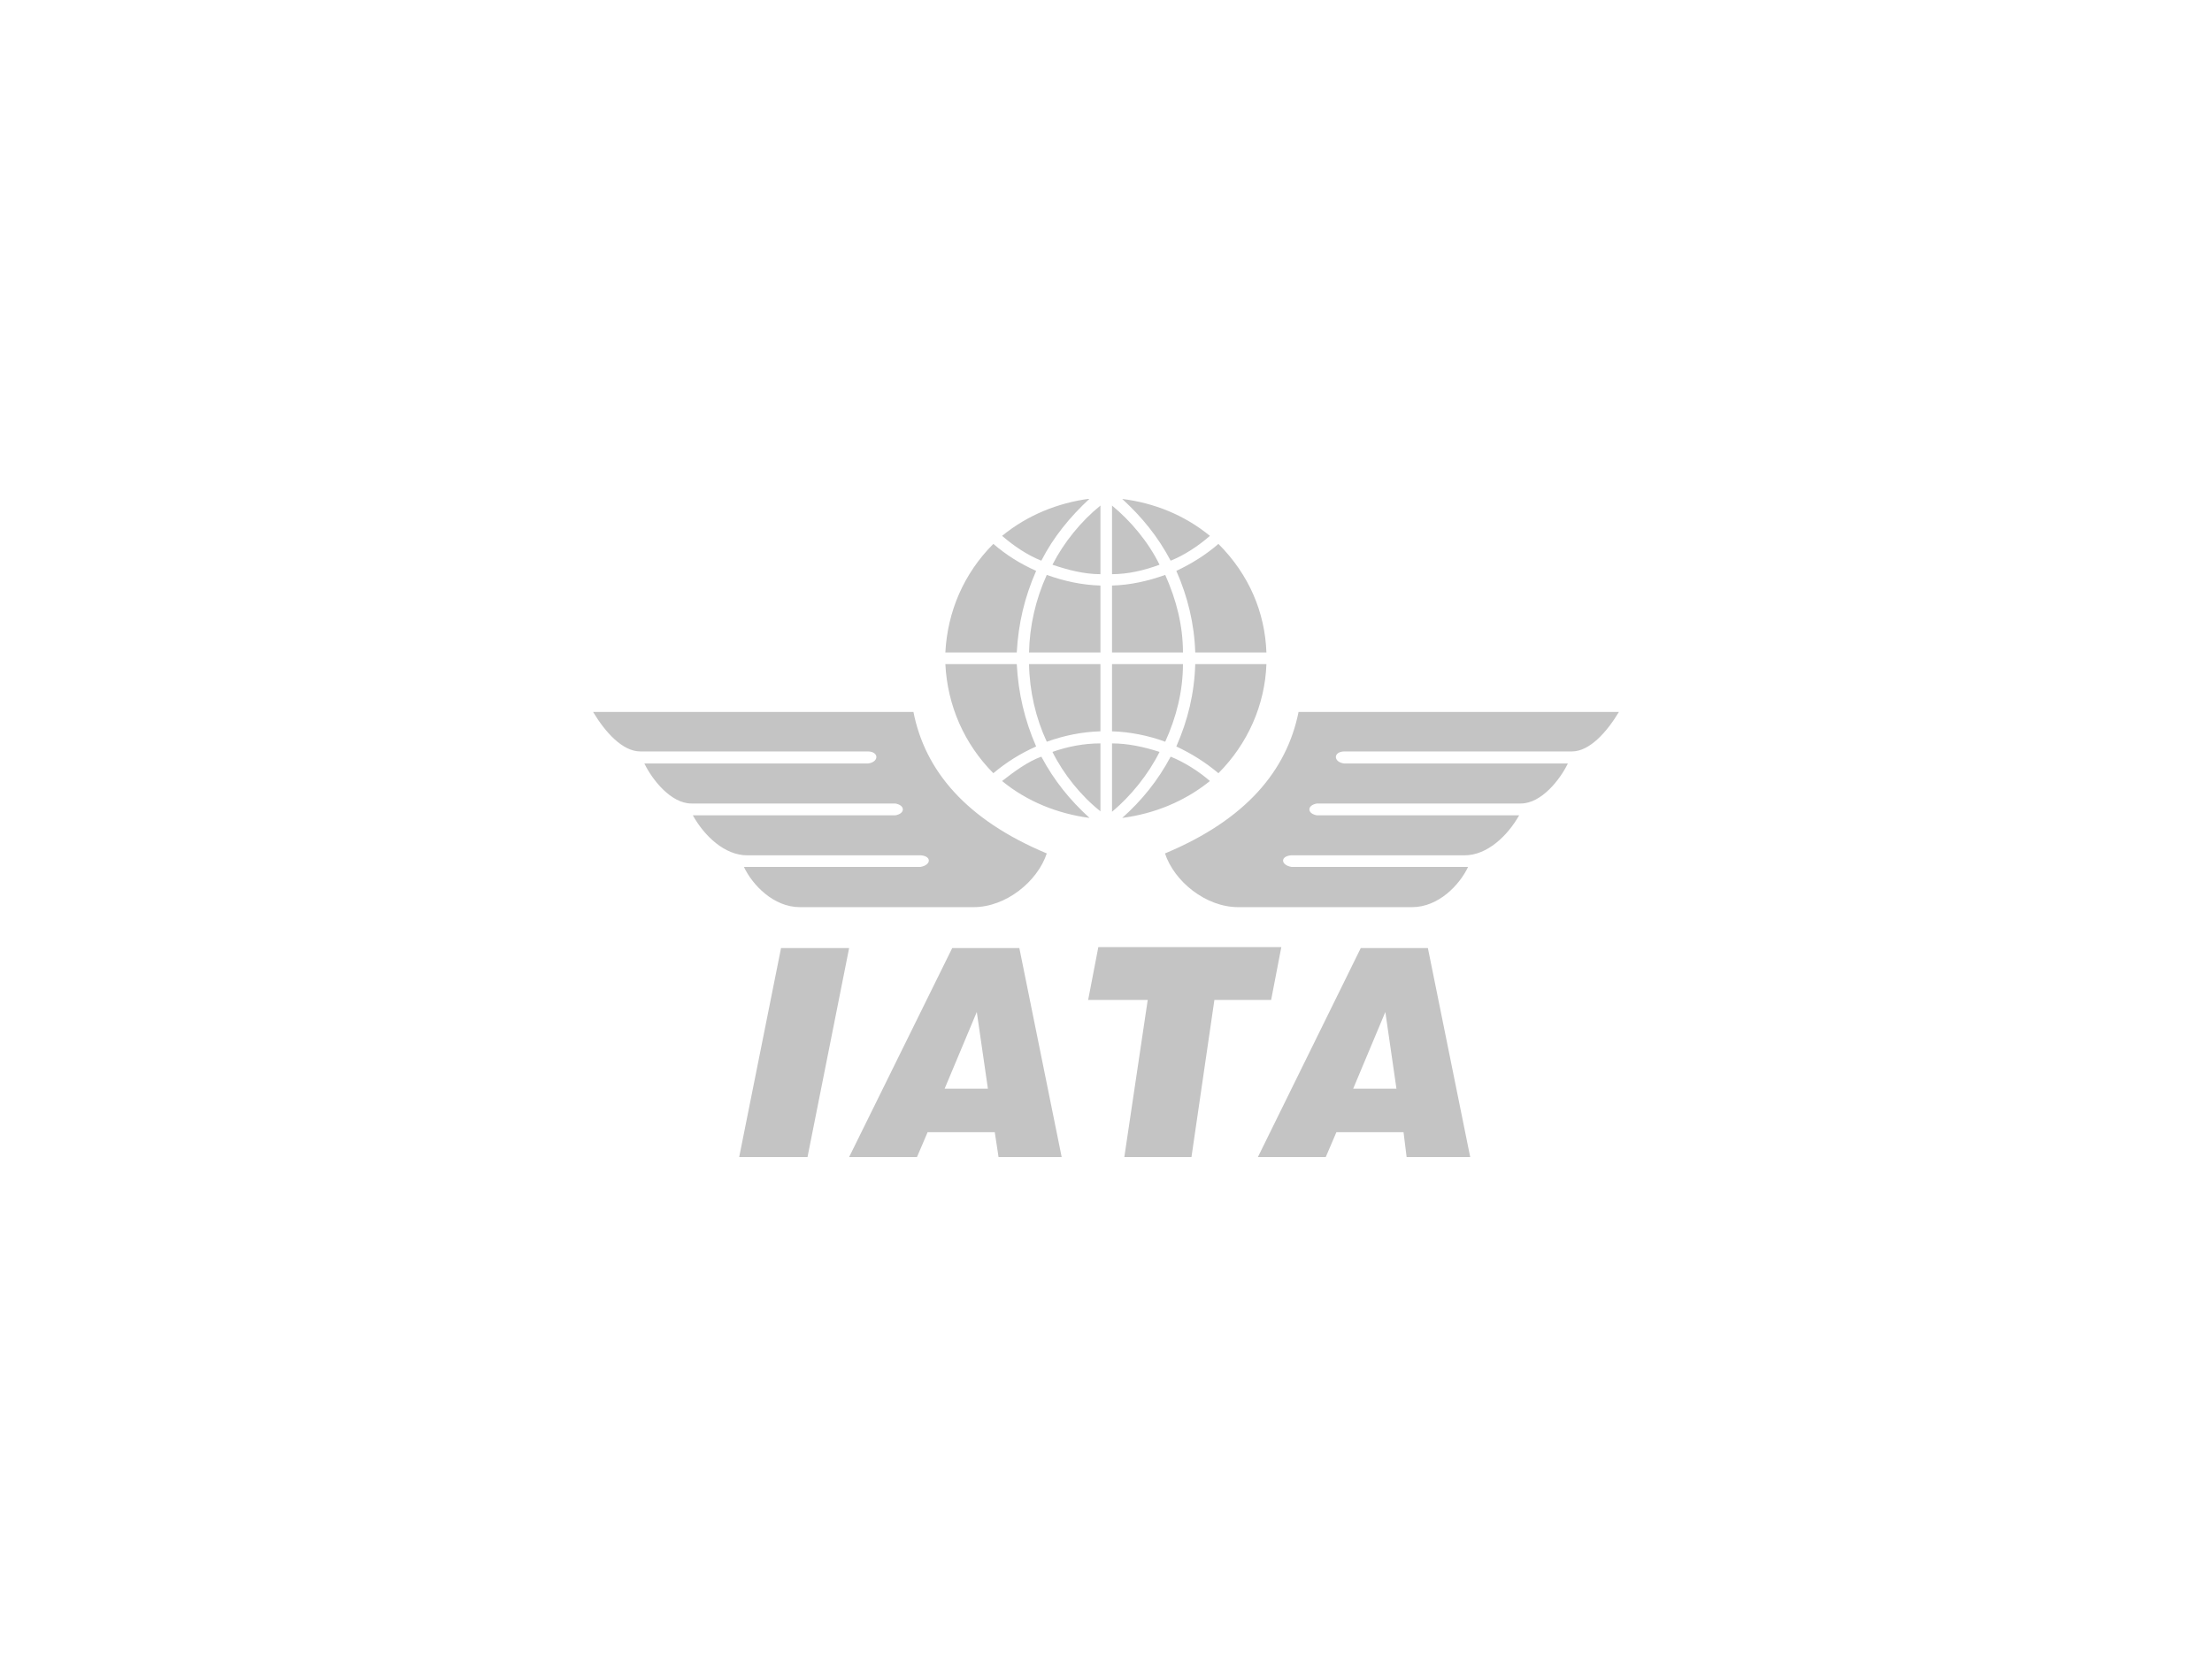 <svg width="2070" height="1550" viewBox="0 0 2070 1550" fill="none" xmlns="http://www.w3.org/2000/svg">
<g clip-path="url(#clip0_2513_10661)">
<path d="M691.732 1083L730.893 887.414H794.613L755.673 1083H691.732ZM883.997 1018.99H924.486L914.087 947.219L883.997 1018.99ZM794.613 1083L891.077 887.414H953.912L993.516 1083H934.442L930.902 1059.74H868.068L858.111 1083H794.613ZM1052.15 1083L1074.05 935.923H1018.3L1027.81 886.528H1199.06L1189.54 935.923H1136.44L1114.98 1083H1052.15ZM1266.32 1018.99H1306.8L1296.41 947.219L1266.32 1018.99ZM1177.15 1083L1273.4 887.414H1336.23L1375.83 1083H1316.32L1313.44 1059.74H1250.61L1240.65 1083H1177.15ZM1515 666.354H1215.21C1204.14 721.286 1166.09 767.137 1090.2 798.812C1098.83 824.95 1128.26 849.094 1158.79 849.094H1321.41C1346.19 849.094 1365.88 828.272 1373.84 811.438H1208.57C1198.39 809.666 1197.95 801.47 1208.13 800.584H1370.52C1391.54 800.584 1410.57 782.643 1421.63 763.15H1232.46C1222.95 761.6 1222.95 753.626 1232.46 752.075H1423.18C1442.43 752.075 1459.91 729.703 1467.21 714.641H1257.91C1247.51 713.312 1247.51 703.566 1257.91 703.345H1470.97C1487.57 703.345 1503.72 685.181 1515 666.354ZM555 666.354H854.793C865.634 721.286 903.91 767.137 979.577 798.812C970.948 824.95 941.522 849.094 910.99 849.094H748.593C723.813 849.094 704.122 828.272 696.157 811.438H861.43C871.386 809.666 872.05 801.47 861.873 800.584H699.254C678.236 800.584 659.208 782.643 648.367 763.15H837.756C847.27 761.6 847.27 753.626 837.756 752.075H647.04C627.791 752.075 610.312 729.703 603.011 714.641H812.313C822.711 713.312 822.711 703.566 812.313 703.345H599.25C582.435 703.345 566.284 685.181 555 666.354ZM937.761 501.555C948.823 511.08 961.213 519.497 974.488 524.813C985.772 502.663 1001.48 483.614 1019.62 466.779C989.755 470.766 961.656 482.063 937.761 501.555ZM884.661 610.756H951.478C953.027 583.29 958.78 559.146 969.621 534.338C954.797 527.693 941.965 519.719 929.575 509.086C901.919 536.774 886.652 572.436 884.661 610.756ZM1029.8 548.071V610.756H962.983C963.426 586.169 969.178 560.918 979.577 538.103C995.507 543.862 1012.76 547.628 1029.8 548.071ZM1132.24 501.555C1121.4 511.08 1108.57 519.497 1095.51 524.813C1083.56 502.22 1068.74 484.057 1050.16 467.001C1080.25 470.766 1108.34 482.063 1132.24 501.555ZM1185.12 610.756H1118.52C1117.64 583.733 1111.44 558.482 1100.82 534.338C1114.98 527.693 1128.48 519.276 1140.2 509.086C1168.97 537.882 1183.79 573.322 1185.12 610.756ZM1040.64 548.071V610.756H1107.02C1107.02 585.505 1100.82 561.361 1090.42 538.103C1074.49 543.862 1057.46 547.628 1040.64 548.071ZM937.761 731.032C948.823 722.394 961.656 712.869 974.488 708.218C986.436 730.589 1001.26 748.974 1019.62 765.587C989.755 761.6 961.213 750.303 937.761 731.032ZM884.661 621.61H951.478C953.027 649.298 958.78 673.663 969.621 698.693C954.797 705.338 941.965 713.312 929.575 723.723C902.361 696.256 886.652 660.594 884.661 621.61ZM1029.8 684.517V621.61H962.983C963.426 646.861 969.178 671.891 979.577 694.263C995.507 688.504 1012.76 684.96 1029.8 684.517ZM1132.24 731.032C1121.84 721.951 1108.57 713.534 1095.51 708.218C1083.56 730.589 1068.74 748.974 1050.16 765.587C1080.25 761.6 1108.34 750.303 1132.24 731.032ZM1185.12 621.61H1118.52C1117.64 649.298 1111.66 673.885 1100.82 698.693C1114.98 705.338 1127.81 713.312 1140.2 723.723C1167.64 696.256 1183.79 659.708 1185.12 621.61ZM1040.64 684.517V621.61H1107.02C1107.02 646.861 1100.82 671.448 1090.42 694.263C1074.94 688.504 1057.01 684.96 1040.64 684.517ZM1029.8 473.203C1011.66 487.822 995.507 507.757 984.887 528.579C999.268 533.452 1014.53 537.439 1029.8 537.439V473.203ZM1040.64 473.203C1058.34 487.822 1074.49 507.093 1085.11 528.579C1070.73 533.895 1055.47 537.439 1040.64 537.439V473.203ZM1029.8 759.385C1011.66 744.987 995.507 725.052 984.887 703.788C999.268 698.693 1014.53 695.813 1029.8 695.813V759.385ZM1040.64 759.828C1058.34 744.987 1074.49 725.052 1085.11 703.788C1070.73 699.136 1055.47 695.813 1040.64 695.813V759.828Z" fill="#C4C4C4"/>
</g>
<defs>
<clipPath id="clip0_2513_10661">
<rect width="960" height="616" fill="white" transform="translate(555 467)"/>
</clipPath>
</defs>
</svg>
